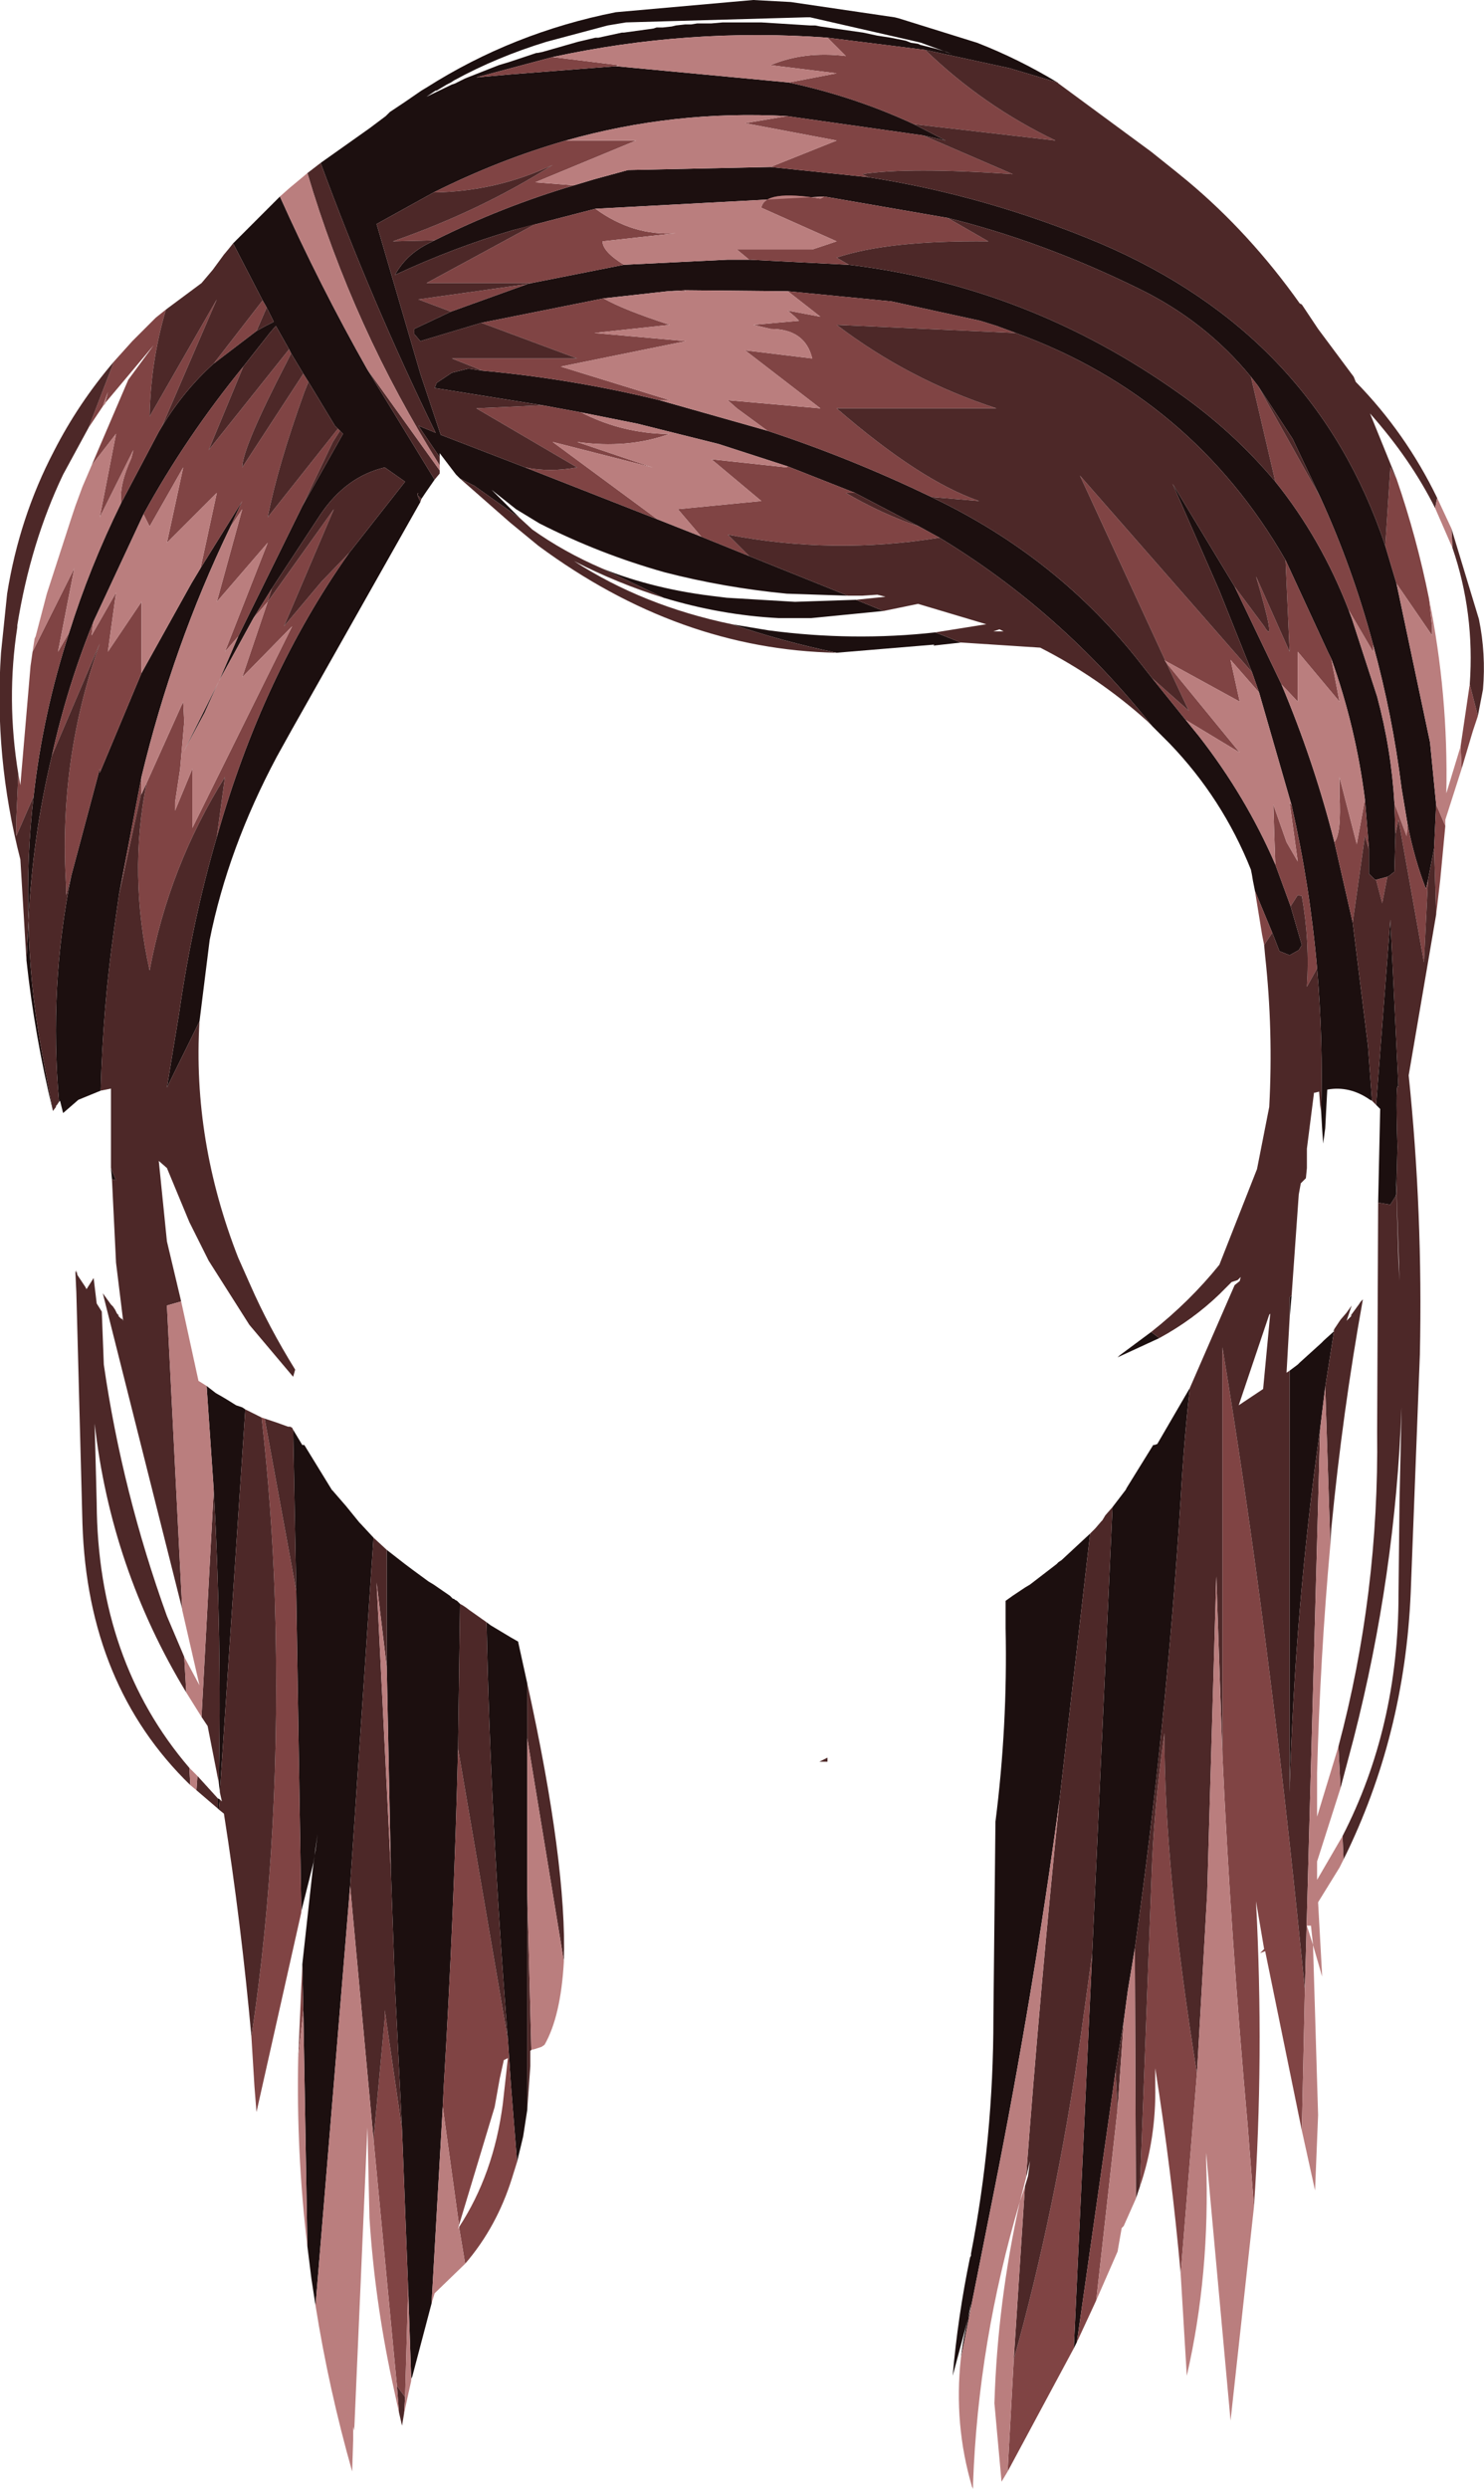 <?xml version="1.0" encoding="UTF-8" standalone="no"?>
<svg xmlns:xlink="http://www.w3.org/1999/xlink" height="122.2px" width="72.9px" xmlns="http://www.w3.org/2000/svg">
  <g transform="matrix(1.0, 0.0, 0.0, 1.0, 36.45, 66.05)">
    <path d="M16.45 48.95 L16.3 49.25 17.2 29.9 18.2 7.95 18.85 7.1 18.9 7.0 20.2 4.9 20.25 4.9 20.4 4.85 22.0 2.1 Q21.7 4.8 21.55 7.55 20.85 18.65 19.3 29.6 L18.95 31.7 18.75 33.2 18.35 35.65 16.45 48.95 M10.75 49.75 Q10.85 48.8 11.1 47.8 L10.35 50.6 Q10.6 47.7 11.2 44.8 L11.25 44.7 11.25 44.6 Q12.35 38.95 12.35 33.05 L12.45 23.4 Q13.05 18.7 12.95 13.9 L12.95 12.55 13.3 12.3 13.9 11.9 14.15 11.75 15.45 10.75 15.55 10.65 15.7 10.55 17.1 9.25 15.6 22.3 Q14.3 31.9 12.4 41.45 L10.75 49.75 M20.5 -0.35 L18.55 0.55 18.45 0.6 18.55 0.5 20.1 -0.65 20.5 -0.35 M25.2 -22.3 L25.1 -22.8 25.05 -23.1 25.0 -23.35 Q23.6 -26.85 21.0 -29.55 L20.15 -30.4 Q15.65 -36.05 9.7 -39.65 L8.7 -40.2 5.55 -41.85 2.25 -43.15 -1.15 -44.25 -5.15 -45.25 -7.9 -45.8 -9.8 -46.15 -15.1 -47.0 -15.0 -47.25 -14.25 -47.75 -13.45 -47.95 -12.75 -47.85 Q-8.35 -47.45 -4.05 -46.4 L1.25 -44.9 Q5.35 -43.55 9.3 -41.65 L9.4 -41.6 Q15.55 -38.65 19.6 -33.45 L20.15 -32.75 21.8 -30.7 22.45 -29.9 Q24.75 -26.95 26.2 -23.6 L26.95 -21.55 27.5 -19.65 27.35 -19.4 26.9 -19.15 26.4 -19.35 26.05 -20.25 25.2 -22.3 M10.75 -34.5 L9.4 -34.35 9.45 -34.4 4.65 -34.0 Q2.0 -34.55 -0.5 -35.4 L1.3 -35.1 Q5.45 -34.55 9.5 -35.0 L10.75 -34.5 M-13.85 -42.55 L-14.05 -42.75 -14.85 -43.8 -14.85 -43.6 -15.9 -45.15 -15.05 -44.8 Q-18.2 -51.25 -20.7 -58.05 L-18.3 -59.75 -17.5 -60.35 -17.3 -60.55 -16.55 -61.05 -15.75 -61.6 -15.5 -61.75 Q-11.25 -64.45 -6.2 -65.45 L0.55 -66.05 2.4 -65.95 7.5 -65.2 7.7 -65.15 11.55 -63.95 Q13.6 -63.15 15.5 -62.0 L13.15 -62.7 9.0 -63.6 4.2 -64.2 Q-2.6 -64.7 -9.3 -63.25 L-13.05 -62.25 -11.35 -62.4 -6.2 -62.8 2.3 -62.0 Q5.55 -61.3 8.45 -59.95 L10.0 -59.15 8.9 -59.4 2.2 -60.35 Q-3.35 -60.65 -8.65 -59.15 -11.95 -58.2 -15.15 -56.6 L-17.95 -55.05 -15.8 -47.7 -14.8 -44.7 -10.65 -43.1 -4.15 -40.55 -2.0 -39.7 0.35 -38.75 5.2 -36.8 2.2 -36.9 Q-0.9 -37.2 -3.8 -37.95 -7.0 -38.85 -9.95 -40.35 L-11.1 -41.05 -12.3 -42.0 -10.9 -40.6 -13.15 -42.2 -13.85 -42.55 M-15.1 -42.5 L-15.55 -41.85 -15.75 -41.55 -15.95 -41.75 -15.9 -41.85 -15.95 -41.8 -15.95 -41.75 -15.8 -41.4 -22.1 -30.25 -22.85 -28.9 Q-25.25 -24.4 -26.15 -19.9 L-26.65 -15.9 -28.25 -12.65 -27.65 -16.3 Q-27.0 -20.85 -25.8 -24.95 -23.55 -32.9 -19.3 -38.9 L-16.55 -42.4 -17.55 -43.1 Q-19.45 -42.65 -20.7 -40.8 L-23.1 -37.15 -24.0 -35.7 -25.7 -32.6 -24.75 -34.8 -21.6 -41.2 -19.6 -44.75 -19.75 -44.9 -19.85 -45.0 -20.0 -45.15 -21.3 -47.3 -21.55 -47.7 -22.15 -48.7 -22.25 -48.9 -22.9 -50.05 -23.2 -49.7 -24.5 -48.05 Q-27.35 -44.55 -29.4 -40.8 L-31.85 -35.55 Q-33.15 -32.35 -33.9 -28.95 -34.85 -25.0 -35.05 -20.85 -35.15 -23.95 -34.8 -26.95 -34.35 -31.0 -33.05 -35.0 -32.05 -38.2 -30.5 -41.35 L-28.65 -44.85 -28.5 -45.1 Q-27.4 -46.9 -25.95 -48.2 L-23.85 -49.8 -23.4 -50.05 -23.0 -50.25 -23.35 -50.95 -23.55 -51.3 -25.0 -54.1 -23.45 -55.65 -23.25 -55.85 -22.8 -56.3 -22.7 -56.4 Q-20.75 -52.05 -18.4 -47.9 L-15.1 -42.5 M-26.3 2.0 L-25.85 2.35 -25.5 2.55 -25.25 2.7 -24.85 2.95 -24.55 3.05 -24.4 3.15 -25.65 21.95 -25.7 21.5 Q-25.55 14.3 -25.95 7.1 L-26.3 2.0 M-22.05 4.15 L-21.6 4.9 -21.5 4.9 -20.15 7.1 -20.1 7.15 -19.45 7.9 -18.8 8.7 -18.75 8.75 -18.1 9.45 -18.55 16.15 -19.25 26.55 -20.95 47.15 -21.15 45.85 -21.35 44.25 -21.55 32.65 -21.6 30.4 -21.1 25.85 -21.0 25.05 -21.05 25.4 -21.65 27.8 -21.65 27.7 -21.9 12.05 -22.05 4.15 M-17.45 10.05 L-16.55 10.75 -16.15 11.05 -15.4 11.6 -15.15 11.75 -14.35 12.3 -14.3 12.35 -14.25 12.4 -14.2 12.45 -14.15 12.45 -14.1 12.5 -14.0 12.55 -13.85 12.7 -13.95 19.8 Q-14.15 28.05 -14.65 36.35 L-14.7 37.4 -15.25 47.05 -16.2 50.65 -16.25 50.75 -16.4 46.3 -16.7 38.5 -17.05 31.4 -17.25 25.75 -17.45 15.8 -17.45 10.05 M-12.55 13.6 L-12.35 13.75 -11.35 14.35 -11.0 14.55 -10.55 16.6 -10.55 19.3 -10.55 26.75 -10.55 37.55 -10.75 38.85 -11.05 40.1 -11.35 36.35 -11.5 34.1 Q-12.35 23.45 -12.55 13.6 M-25.7 22.8 L-25.75 22.75 -25.75 22.25 -25.65 22.3 -25.7 22.8 M-30.95 -8.15 L-31.0 -8.7 -30.75 -8.1 -30.95 -8.15 M-31.5 -12.5 L-32.6 -12.05 -33.35 -11.4 -33.5 -12.0 -33.55 -11.95 Q-34.05 -17.6 -32.95 -23.05 L-31.55 -28.3 -31.55 -28.1 -29.5 -33.0 -27.05 -37.4 -26.6 -38.15 -24.55 -41.45 -25.15 -40.15 Q-27.95 -34.35 -29.5 -27.9 L-30.6 -22.15 -30.85 -20.4 Q-31.4 -16.55 -31.5 -12.5 M-33.85 -11.5 Q-34.75 -15.2 -35.15 -18.9 L-35.05 -20.85 Q-35.0 -17.8 -34.45 -14.7 L-33.85 -11.5 M6.2 -57.35 Q12.0 -56.45 17.6 -54.1 28.15 -49.6 31.6 -39.25 L32.15 -37.4 32.3 -36.7 33.8 -29.6 34.1 -26.55 34.0 -24.4 33.7 -22.85 33.6 -22.4 Q33.05 -23.8 32.7 -25.55 L32.4 -27.35 Q31.95 -30.95 31.0 -34.4 30.0 -38.15 28.4 -41.65 L27.05 -44.5 25.35 -47.1 25.0 -47.55 Q22.75 -50.3 19.45 -51.9 14.75 -54.2 10.1 -55.35 L4.05 -56.4 -7.2 -55.8 -11.25 -54.75 Q-14.15 -53.9 -17.05 -52.55 -16.5 -53.55 -15.4 -54.1 L-15.1 -54.25 Q-11.8 -55.9 -8.25 -56.95 L-7.25 -57.25 -5.6 -57.7 1.4 -57.85 6.2 -57.35 M3.15 -65.2 L-5.7 -64.95 -6.6 -64.8 -9.6 -64.0 Q-12.05 -63.25 -14.15 -62.1 L-14.3 -62.0 -14.5 -61.9 -15.0 -61.6 -15.05 -61.6 -15.5 -61.3 -14.25 -61.9 -14.1 -61.95 -13.6 -62.2 -11.95 -62.85 -11.45 -63.0 -10.1 -63.45 -10.05 -63.45 -9.8 -63.5 -8.05 -64.0 -7.2 -64.2 -7.05 -64.2 -5.9 -64.45 -5.8 -64.45 -4.35 -64.65 -4.2 -64.7 -3.9 -64.7 -3.45 -64.75 -3.25 -64.8 -2.8 -64.85 -2.55 -64.85 -2.5 -64.85 -2.2 -64.9 -1.75 -64.9 -1.7 -64.9 -1.5 -64.9 -0.95 -64.95 -0.2 -64.95 -0.05 -64.95 0.15 -64.95 0.3 -64.95 0.45 -64.95 0.65 -64.95 0.75 -64.95 0.8 -64.95 0.95 -64.95 3.35 -64.8 3.6 -64.8 3.85 -64.75 5.95 -64.45 6.65 -64.3 7.3 -64.2 8.05 -64.05 8.3 -63.95 8.65 -63.9 8.75 -63.85 9.55 -63.65 10.05 -63.5 10.3 -63.4 8.8 -63.95 8.6 -64.0 3.35 -65.2 3.15 -65.2 M-5.8 -53.05 L-0.7 -53.3 0.35 -53.3 5.25 -53.05 Q14.05 -52.0 21.45 -46.75 24.15 -44.85 26.2 -42.4 28.45 -39.6 29.8 -36.1 L29.95 -35.7 31.2 -31.85 Q31.9 -29.25 32.05 -26.6 L32.1 -25.1 32.05 -23.25 31.8 -23.05 31.7 -23.0 31.15 -22.85 31.1 -22.85 30.8 -23.15 30.8 -24.35 30.6 -26.8 Q30.15 -30.35 28.95 -33.7 L28.8 -34.0 26.7 -38.55 Q22.1 -46.55 13.45 -49.7 L12.5 -50.05 11.7 -50.3 7.35 -51.25 2.25 -51.75 -2.85 -51.8 -3.65 -51.75 -6.8 -51.4 -12.8 -50.2 -15.8 -49.3 -16.1 -49.65 -16.1 -49.9 -14.3 -50.75 -10.55 -52.1 -10.35 -52.15 -5.8 -53.05 M25.05 -33.05 L23.45 -37.05 21.15 -42.3 24.2 -37.25 26.5 -32.45 Q28.1 -28.65 29.1 -24.7 L30.0 -20.75 30.75 -14.7 30.95 -12.0 30.85 -12.05 Q29.85 -12.75 28.75 -12.55 L28.65 -10.65 28.55 -9.9 28.5 -10.6 28.45 -11.45 Q28.55 -15.0 28.25 -18.5 27.9 -22.55 27.0 -26.5 L25.4 -32.05 25.05 -33.05 M31.15 -11.8 L31.85 -20.9 32.25 -12.65 Q32.1 -13.2 32.2 -9.75 L32.15 -7.6 32.1 -8.45 32.15 -7.45 32.1 -7.3 31.85 -6.9 31.25 -7.0 31.35 -11.6 31.15 -11.8 M5.6 -36.6 L6.95 -36.05 3.4 -35.7 2.4 -35.7 2.0 -35.7 1.9 -35.7 1.8 -35.7 Q-1.05 -35.85 -3.85 -36.7 L-6.9 -38.15 Q-4.3 -37.1 -1.15 -36.75 L-0.75 -36.7 2.6 -36.5 5.6 -36.6 M26.9 -1.3 L26.9 -2.35 27.0 -2.45 26.9 -1.3 M26.9 1.25 L27.3 0.95 27.4 0.85 28.45 -0.1 28.5 -0.15 28.6 -0.25 29.1 -0.7 29.05 -0.7 29.1 -0.8 28.65 2.05 28.4 4.1 Q27.15 12.95 26.9 21.95 L26.9 1.25 M-25.7 -32.6 L-26.4 -31.05 -27.45 -29.1 -25.7 -32.6 M-20.95 24.8 L-20.85 24.0 -21.0 25.05 -20.95 24.8 M11.25 47.05 L11.1 47.8 11.2 47.4 11.25 47.05" fill="#1c0f0f" fill-rule="evenodd" stroke="none"/>
    <path d="M36.15 -30.9 L35.9 -30.15 35.35 -28.3 35.3 -29.4 35.75 -32.45 36.15 -30.9 M34.55 -25.5 L34.3 -22.85 34.1 -21.15 34.0 -24.4 34.1 -26.55 34.55 -25.5 M27.5 38.55 L25.7 29.75 25.45 29.85 25.65 29.65 25.25 27.3 Q25.65 34.95 25.15 42.3 L24.85 38.4 Q24.0 28.9 23.6 20.1 L23.6 0.1 Q25.85 13.7 27.5 30.15 L27.65 31.65 27.5 38.55 M21.55 45.6 Q21.1 40.55 20.3 35.5 L20.3 36.35 Q20.35 38.95 19.55 41.3 L20.15 25.25 Q20.3 22.15 20.75 19.05 20.75 25.9 22.35 35.75 L21.55 45.6 M17.4 46.9 L16.45 48.95 18.35 35.65 18.45 37.5 17.4 46.9 M16.3 49.25 L13.05 55.3 13.35 49.8 Q15.4 42.5 16.65 33.85 L17.2 29.9 16.3 49.25 M25.65 -19.65 L25.55 -20.15 25.2 -22.3 26.05 -20.25 25.65 -19.65 M-23.6 3.55 L-23.45 3.6 -21.9 12.05 -21.65 27.7 -21.65 27.85 -23.85 37.65 -23.95 36.4 -24.1 33.95 Q-22.6 24.0 -22.95 12.45 -23.1 7.95 -23.6 3.55 M-11.05 40.1 L-11.3 40.9 Q-12.05 43.3 -13.6 45.1 L-13.9 43.3 Q-12.2 40.7 -11.75 37.25 L-11.5 35.0 -11.7 35.1 -11.9 36.0 -12.15 37.4 -13.9 43.2 -14.7 37.4 -14.65 36.35 Q-14.15 28.05 -13.95 19.8 L-11.5 34.1 -11.35 36.35 -11.05 40.1 M-21.8 34.95 L-21.6 30.4 -21.55 32.65 -21.8 34.95 M-30.85 -48.3 L-29.95 -49.3 -28.8 -50.45 -28.3 -50.85 Q-29.05 -48.3 -29.1 -45.6 L-25.8 -51.35 -28.5 -45.1 -28.65 -44.85 -30.5 -41.35 Q-30.6 -42.25 -30.0 -43.55 L-29.9 -43.95 -31.55 -40.65 -30.75 -44.75 -31.95 -43.2 -30.15 -47.4 -28.9 -49.1 -31.25 -46.3 -31.3 -46.2 -31.15 -46.8 -31.4 -46.1 -32.1 -45.05 -30.85 -48.3 M9.0 -63.6 Q11.85 -60.85 15.4 -59.15 L8.45 -59.95 Q5.55 -61.3 2.3 -62.0 L4.65 -62.45 1.4 -62.85 Q3.05 -63.55 5.1 -63.3 L4.2 -64.2 9.0 -63.6 M8.9 -59.4 L13.3 -57.5 Q8.2 -57.85 5.9 -57.5 L6.2 -57.35 1.4 -57.85 4.65 -59.15 0.15 -60.0 2.2 -60.35 8.9 -59.4 M31.6 -39.25 L31.85 -43.1 32.15 -42.55 Q33.15 -39.65 33.75 -36.65 L33.9 -35.3 33.9 -34.85 32.15 -37.4 31.6 -39.25 M-9.3 -63.25 L-6.05 -62.85 -6.2 -62.8 -11.35 -62.4 -13.05 -62.25 -9.3 -63.25 M-8.65 -59.15 L-5.2 -59.15 -10.15 -57.1 -8.25 -56.95 Q-11.8 -55.9 -15.1 -54.25 L-17.15 -54.2 Q-12.85 -55.7 -9.3 -57.95 -12.05 -56.65 -15.15 -56.6 -11.95 -58.2 -8.65 -59.15 M0.35 -53.3 L-0.25 -53.8 3.45 -53.8 4.65 -54.2 0.95 -55.85 Q1.1 -56.75 3.85 -56.3 L4.05 -56.4 10.1 -55.35 12.1 -54.2 Q7.15 -54.25 4.65 -53.4 L5.25 -53.05 0.35 -53.3 M-7.2 -55.8 Q-5.35 -54.45 -3.25 -54.6 L-6.85 -54.2 Q-6.85 -53.7 -5.8 -53.05 L-10.35 -52.15 -15.5 -52.15 -10.15 -55.05 -11.25 -54.75 -7.2 -55.8 M1.25 -44.9 L-0.25 -46.0 -0.7 -46.4 3.85 -46.0 0.15 -48.85 3.45 -48.45 Q3.1 -49.9 1.4 -49.9 L0.55 -50.1 2.8 -50.3 2.6 -50.5 2.25 -50.8 3.85 -50.5 2.25 -51.75 7.35 -51.25 11.7 -50.3 12.5 -50.05 13.45 -49.7 4.65 -50.1 Q8.2 -47.4 12.5 -46.0 L4.65 -46.0 Q8.75 -42.45 11.65 -41.45 L9.3 -41.65 Q5.35 -43.55 1.25 -44.9 M-2.85 -51.8 L-2.75 -51.75 -3.65 -51.75 -2.85 -51.8 M-6.8 -51.4 Q-5.85 -50.85 -3.55 -50.1 L-7.25 -49.7 -2.75 -49.3 -8.9 -48.05 -3.55 -46.4 -4.05 -46.4 Q-8.35 -47.45 -12.75 -47.85 L-14.25 -48.45 -8.1 -48.45 -12.8 -50.2 -6.8 -51.4 M25.0 -47.55 L25.35 -47.1 28.4 -41.65 Q30.0 -38.15 31.0 -34.4 L31.0 -34.05 29.8 -36.1 Q28.45 -39.6 26.2 -42.4 L25.0 -47.55 M24.2 -37.25 L25.65 -35.3 Q26.3 -34.2 25.25 -37.75 L26.9 -34.05 26.7 -38.55 28.8 -34.0 28.95 -33.7 29.35 -31.6 27.3 -34.05 27.3 -31.6 26.5 -32.45 24.2 -37.25 M32.05 -26.6 L32.65 -25.0 32.7 -25.55 Q33.05 -23.8 33.6 -22.4 L33.7 -22.85 33.5 -18.8 32.25 -25.8 32.1 -25.1 32.05 -26.6 M25.4 -32.05 L24.0 -33.65 24.45 -31.6 20.8 -33.6 16.6 -42.7 25.05 -33.05 25.4 -32.05 M20.85 -33.5 L24.45 -29.1 21.8 -30.7 20.15 -32.75 21.95 -31.15 20.85 -33.5 M26.2 -23.6 L26.15 -25.0 26.1 -26.55 26.75 -24.7 27.3 -23.75 26.9 -26.65 27.0 -26.5 Q27.9 -22.55 28.25 -18.5 L27.75 -17.6 Q27.9 -19.8 27.5 -22.05 L27.3 -22.1 26.95 -21.55 26.2 -23.6 M29.1 -24.7 Q29.45 -25.1 29.35 -27.05 L29.35 -27.9 30.2 -24.6 30.6 -26.8 30.8 -24.35 30.6 -25.0 30.0 -20.75 29.1 -24.7 M31.7 -23.0 L31.45 -21.7 31.15 -22.85 31.7 -23.0 M-2.0 -39.7 L-3.15 -41.05 0.95 -41.45 -1.5 -43.5 2.2 -43.1 2.25 -43.15 5.55 -41.85 5.1 -41.85 Q6.9 -40.8 8.7 -40.2 L9.7 -39.65 Q4.5 -38.8 -0.7 -39.8 L0.35 -38.75 -2.0 -39.7 M-7.9 -45.8 Q-6.05 -44.85 -3.95 -44.75 L-3.55 -44.75 Q-5.6 -44.0 -8.1 -44.35 L-4.4 -43.1 -9.3 -44.35 -4.15 -40.55 -10.65 -43.1 Q-9.45 -42.85 -8.1 -43.1 L-13.05 -46.0 -9.8 -46.15 -7.9 -45.8 M-23.85 -49.8 L-25.95 -48.2 -23.55 -51.3 -23.35 -50.95 -23.85 -49.8 M-33.05 -35.0 Q-34.35 -31.0 -34.8 -26.95 L-35.65 -25.0 -35.65 -25.8 -35.55 -28.05 -35.45 -27.5 -34.95 -33.35 -34.85 -34.05 -32.8 -38.15 -33.6 -34.05 -33.05 -35.0 M-33.9 -28.95 Q-33.15 -32.35 -31.85 -35.55 L-31.9 -35.3 -31.95 -34.85 -30.75 -36.95 -31.15 -34.05 -29.5 -36.5 -29.5 -33.0 -31.55 -28.1 -31.55 -28.3 -32.95 -23.05 -33.2 -22.1 -33.2 -22.5 Q-33.6 -28.7 -31.55 -34.45 L-33.9 -28.95 M-29.4 -40.8 Q-27.35 -44.55 -24.5 -48.05 L-26.2 -43.95 -22.25 -48.9 -22.15 -48.7 -22.35 -48.3 Q-24.55 -44.05 -24.55 -43.1 L-21.55 -47.7 -21.3 -47.3 -21.5 -46.8 Q-22.8 -43.2 -23.3 -40.65 L-19.85 -45.0 -19.75 -44.9 -20.1 -44.35 -21.6 -41.2 -24.75 -34.8 -25.4 -34.05 -23.3 -39.4 -25.8 -36.5 -24.55 -41.05 -25.15 -40.15 -24.55 -41.45 -26.6 -38.15 -25.8 -41.85 -28.25 -39.4 -27.45 -43.1 -29.1 -40.2 -29.4 -40.8 M-24.0 -35.7 L-23.1 -37.15 -23.3 -36.5 -24.0 -35.7 M-19.3 -38.9 Q-23.55 -32.9 -25.8 -24.95 L-25.4 -27.9 Q-28.15 -23.5 -29.1 -18.4 -30.15 -23.1 -29.25 -27.6 L-27.45 -31.6 -27.4 -30.6 -27.6 -28.3 -27.85 -26.65 -27.85 -26.25 -27.0 -28.3 -27.0 -25.4 -22.1 -35.3 -24.55 -32.8 -23.3 -36.5 -20.05 -41.05 -22.5 -35.3 -20.65 -37.5 -19.3 -38.9 M-14.3 -50.75 L-15.9 -51.35 -10.55 -52.1 -14.3 -50.75 M-15.95 -41.75 L-15.95 -41.8 -15.9 -41.85 -15.95 -41.75 M-29.5 -27.9 L-29.5 -27.15 -30.6 -22.15 -29.5 -27.9 M-18.1 39.0 L-17.55 33.05 -17.55 32.65 -16.7 38.5 -16.4 46.3 -16.55 51.65 -16.95 51.1 -18.1 39.0" fill="#804444" fill-rule="evenodd" stroke="none"/>
    <path d="M15.5 -62.0 L15.55 -61.95 20.1 -58.6 21.35 -57.6 21.9 -57.15 Q24.95 -54.6 27.4 -51.15 L27.5 -51.1 27.9 -50.5 28.3 -49.9 30.05 -47.55 30.15 -47.3 Q32.6 -44.8 34.15 -41.6 L34.05 -41.1 Q32.85 -43.5 30.85 -45.75 L32.15 -42.55 31.85 -43.1 31.6 -39.25 Q28.15 -49.6 17.6 -54.1 12.0 -56.45 6.2 -57.35 L5.9 -57.5 Q8.2 -57.85 13.3 -57.5 L8.9 -59.4 10.0 -59.15 8.45 -59.95 15.4 -59.15 Q11.85 -60.85 9.0 -63.6 L13.15 -62.7 15.5 -62.0 M34.85 -40.1 L36.2 -35.65 Q36.55 -33.95 36.4 -32.2 L36.15 -30.9 35.75 -32.45 Q36.0 -35.95 34.9 -39.15 L34.85 -40.1 M34.1 -21.15 L32.75 -13.25 Q33.45 -6.5 33.3 0.45 L32.85 12.15 Q32.55 19.2 29.55 25.25 L29.5 24.1 Q32.25 18.75 32.25 12.25 L32.3 7.65 32.4 3.05 Q32.1 11.3 30.05 19.3 L29.4 21.75 29.3 19.7 Q31.3 12.2 31.2 4.25 L31.25 -7.0 31.85 -6.9 32.1 -7.3 32.15 -7.45 32.25 -4.1 32.3 -3.15 32.15 -7.6 32.2 -9.75 Q32.1 -13.2 32.25 -12.65 L31.85 -20.9 31.15 -11.8 30.95 -12.0 30.75 -14.7 30.0 -20.75 30.6 -25.0 30.8 -24.35 30.8 -23.15 31.1 -22.85 31.15 -22.85 31.45 -21.7 31.7 -23.0 31.8 -23.05 32.05 -23.25 32.1 -25.1 32.25 -25.8 33.5 -18.8 33.7 -22.85 34.0 -24.4 34.1 -21.15 M19.55 41.3 L19.35 41.9 19.3 29.6 Q20.85 18.65 21.55 7.55 21.7 4.8 22.0 2.1 L24.2 -2.95 24.45 -3.15 24.5 -3.35 24.35 -3.2 24.05 -3.1 23.45 -2.5 Q22.15 -1.25 20.5 -0.35 L20.1 -0.65 Q22.0 -2.15 23.45 -3.95 L25.3 -8.65 25.9 -11.7 Q26.1 -15.45 25.7 -19.1 L25.65 -19.65 26.05 -20.25 26.4 -19.35 26.9 -19.15 27.35 -19.4 27.5 -19.65 26.95 -21.55 27.3 -22.1 27.5 -22.05 Q27.9 -19.8 27.75 -17.6 L28.25 -18.5 Q28.55 -15.0 28.45 -11.45 L28.4 -11.8 28.35 -12.45 28.15 -12.4 28.1 -12.4 27.75 -9.65 27.75 -9.05 27.75 -8.7 27.7 -8.2 27.6 -8.1 27.45 -7.95 27.35 -7.4 27.0 -2.45 26.9 -2.35 26.9 -1.3 26.75 1.35 26.9 1.25 26.9 21.95 Q27.15 12.95 28.4 4.1 L27.65 31.65 27.5 30.15 Q25.85 13.7 23.6 0.1 L23.6 20.1 23.3 11.35 22.85 26.95 22.35 35.75 Q20.75 25.9 20.75 19.05 20.3 22.15 20.15 25.25 L19.55 41.3 M17.1 9.25 L17.35 9.0 17.65 8.65 17.7 8.6 17.85 8.35 18.2 7.95 17.2 29.9 16.65 33.85 Q15.4 42.5 13.35 49.8 L13.9 41.3 14.05 40.8 14.15 40.05 13.95 40.9 Q14.65 31.55 15.6 22.3 L17.1 9.25 M20.15 -30.4 L19.9 -30.65 Q17.5 -32.8 14.65 -34.25 L10.8 -34.5 10.75 -34.5 9.5 -35.0 12.0 -35.4 8.65 -36.4 6.95 -36.05 5.6 -36.6 7.05 -36.75 6.65 -36.85 5.9 -36.8 5.2 -36.8 0.35 -38.75 -0.7 -39.8 Q4.5 -38.8 9.7 -39.65 15.65 -36.05 20.15 -30.4 M4.65 -34.0 Q-3.1 -34.15 -10.0 -39.25 L-11.4 -40.4 -13.85 -42.55 -13.15 -42.2 -10.9 -40.6 -10.3 -40.05 Q-8.75 -38.95 -6.9 -38.15 L-3.85 -36.7 Q-6.1 -37.4 -8.25 -38.5 -4.85 -36.3 -0.5 -35.4 2.0 -34.55 4.65 -34.0 M-14.85 -43.6 L-14.85 -43.2 Q-19.1 -49.95 -21.35 -57.55 L-20.7 -58.05 Q-18.2 -51.25 -15.05 -44.8 L-15.9 -45.15 -14.85 -43.6 M-14.85 -42.95 L-14.85 -42.8 -15.1 -42.5 -18.4 -47.9 -14.85 -42.95 M-15.75 -41.55 L-15.8 -41.4 -15.95 -41.75 -15.75 -41.55 M-26.65 -15.9 Q-27.0 -10.05 -24.75 -4.3 L-24.15 -2.95 Q-23.25 -0.9 -21.95 1.2 L-22.05 1.55 -24.2 -1.0 -26.2 -4.15 -27.15 -6.05 -28.25 -8.7 -28.65 -9.05 -28.25 -5.1 -27.55 -2.15 -28.25 -1.95 -27.5 12.95 -31.4 -2.55 -31.0 -2.0 -30.9 -1.9 -30.8 -1.75 -30.75 -1.65 -30.7 -1.55 -30.6 -1.45 -30.65 -1.45 -30.5 -1.3 -30.45 -1.3 -30.4 -1.2 -30.75 -4.05 -30.95 -8.15 -30.75 -8.1 -31.0 -8.7 -31.0 -12.0 -31.0 -12.6 -31.5 -12.5 Q-31.4 -16.55 -30.85 -20.4 L-30.6 -22.15 -29.5 -27.15 -29.5 -27.05 -29.25 -27.6 Q-30.15 -23.1 -29.1 -18.4 -28.15 -23.5 -25.4 -27.9 L-25.8 -24.95 Q-27.0 -20.85 -27.65 -16.3 L-28.25 -12.65 -26.65 -15.9 M-24.4 3.15 L-24.3 3.2 -24.0 3.35 -23.6 3.55 Q-23.1 7.95 -22.95 12.45 -22.6 24.0 -24.1 33.95 -24.6 28.4 -25.45 23.0 L-25.7 22.8 -25.65 22.3 -25.55 22.4 -25.65 21.95 -24.4 3.15 M-23.45 3.6 L-22.85 3.8 -22.3 4.0 -22.2 4.0 -22.1 4.05 -22.05 4.15 -21.9 12.05 -23.45 3.6 M-18.1 9.45 L-17.45 10.05 -17.45 15.8 -17.95 11.65 -17.25 25.75 -17.05 31.4 -16.7 38.5 -17.55 32.65 -17.55 33.05 -18.1 39.0 -19.25 26.55 -18.55 16.15 -18.1 9.45 M-13.85 12.7 Q-13.65 12.8 -13.4 13.0 L-12.55 13.6 Q-12.35 23.45 -11.5 34.1 L-13.95 19.8 -13.85 12.7 M-10.55 16.6 Q-8.6 25.45 -8.75 30.25 L-10.55 19.3 -10.55 16.6 M-10.35 34.6 L-10.4 34.65 -10.4 35.4 -10.55 37.55 -10.55 26.75 -10.35 34.6 M-16.6 52.45 L-16.7 53.05 -16.85 52.4 -16.95 51.1 -16.55 51.65 -16.6 52.45 M-25.75 22.75 L-26.8 21.85 -26.75 21.15 -25.75 22.25 -25.75 22.75 M-27.1 21.6 Q-32.15 16.7 -32.4 8.75 L-32.7 -2.6 -32.75 -3.65 -32.7 -3.55 -32.7 -3.7 -32.65 -3.45 -32.25 -2.85 -32.2 -2.75 -31.85 -3.3 -31.7 -2.05 -31.45 -1.65 -31.35 0.95 Q-30.45 7.2 -28.25 13.3 L-27.4 15.3 -27.3 17.05 Q-31.0 10.95 -31.8 3.85 L-31.7 7.75 Q-31.65 15.5 -27.15 20.75 L-27.1 21.6 M-33.55 -11.95 L-33.65 -11.8 -33.7 -11.75 -33.7 -11.7 -33.85 -11.5 -34.45 -14.7 Q-35.0 -17.8 -35.05 -20.85 L-35.15 -18.9 -35.45 -23.85 Q-36.75 -28.9 -36.4 -34.0 L-36.1 -36.9 Q-35.5 -40.65 -33.8 -43.9 -32.6 -46.25 -30.85 -48.3 L-32.1 -45.05 -33.35 -42.75 Q-34.95 -39.4 -35.6 -35.35 L-35.6 -35.25 Q-36.15 -31.7 -35.55 -28.05 L-35.65 -25.8 -35.65 -25.0 -34.8 -26.95 Q-35.15 -23.95 -35.05 -20.85 -34.85 -25.0 -33.9 -28.95 L-31.55 -34.45 Q-33.6 -28.7 -33.2 -22.5 L-33.2 -22.1 -32.95 -23.05 Q-34.05 -17.6 -33.55 -11.95 M-28.3 -50.85 L-26.55 -52.15 -26.0 -52.8 -25.45 -53.55 -25.2 -53.85 -25.0 -54.1 -23.55 -51.3 -25.95 -48.2 Q-27.4 -46.9 -28.5 -45.1 L-25.8 -51.35 -29.1 -45.6 Q-29.05 -48.3 -28.3 -50.85 M5.25 -53.05 L4.65 -53.4 Q7.15 -54.25 12.1 -54.2 L10.1 -55.35 Q14.75 -54.2 19.45 -51.9 22.75 -50.3 25.0 -47.55 L26.2 -42.4 Q24.15 -44.85 21.45 -46.75 14.05 -52.0 5.25 -53.05 M9.3 -41.65 L11.65 -41.45 Q8.75 -42.45 4.65 -46.0 L12.5 -46.0 Q8.2 -47.4 4.65 -50.1 L13.45 -49.7 Q22.1 -46.55 26.7 -38.55 L26.9 -34.05 25.25 -37.75 Q26.3 -34.2 25.65 -35.3 L24.2 -37.25 21.15 -42.3 23.45 -37.05 25.05 -33.05 16.6 -42.7 20.8 -33.6 20.75 -33.65 20.85 -33.5 21.95 -31.15 20.15 -32.75 19.6 -33.45 Q15.55 -38.65 9.4 -41.6 L9.3 -41.65 M28.4 -41.65 L25.35 -47.1 27.05 -44.5 28.4 -41.65 M8.7 -40.2 Q6.9 -40.8 5.1 -41.85 L5.55 -41.85 8.7 -40.2 M12.35 -35.05 L12.85 -35.05 12.65 -35.15 12.35 -35.05 M25.9 -1.5 L24.4 2.95 25.6 2.15 25.95 -1.55 25.9 -1.5 M29.1 -0.8 L29.4 -1.25 29.7 -1.6 29.95 -1.95 29.7 -1.2 29.95 -1.45 29.9 -1.45 30.3 -2.0 30.4 -2.15 30.45 -2.2 30.5 -2.25 Q29.5 3.3 28.95 9.0 L28.9 9.8 28.65 2.05 29.1 -0.8 M-23.35 -50.95 L-23.0 -50.25 -23.4 -50.05 -23.85 -49.8 -23.35 -50.95 M-24.5 -48.05 L-23.2 -49.7 -22.9 -50.05 -22.25 -48.9 -26.2 -43.95 -24.5 -48.05 M-22.15 -48.7 L-21.55 -47.7 -24.55 -43.1 Q-24.55 -44.05 -22.35 -48.3 L-22.15 -48.7 M-21.3 -47.3 L-20.0 -45.15 -19.85 -45.0 -23.3 -40.65 Q-22.8 -43.2 -21.5 -46.8 L-21.3 -47.3 M-19.75 -44.9 L-19.6 -44.75 -21.6 -41.2 -20.1 -44.35 -19.75 -44.9 M-23.1 -37.15 L-20.7 -40.8 Q-19.45 -42.65 -17.55 -43.1 L-16.55 -42.4 -19.3 -38.9 -20.65 -37.5 -22.5 -35.3 -20.05 -41.05 -23.3 -36.5 -23.1 -37.15 M-15.1 -54.25 L-15.4 -54.1 Q-16.5 -53.55 -17.05 -52.55 -14.15 -53.9 -11.25 -54.75 L-10.15 -55.05 -15.5 -52.15 -10.35 -52.15 -10.55 -52.1 -15.9 -51.35 -14.3 -50.75 -16.1 -49.9 -16.1 -49.65 -15.8 -49.3 -12.8 -50.2 -8.1 -48.45 -14.25 -48.45 -12.75 -47.85 -13.45 -47.95 -14.25 -47.75 -15.0 -47.25 -15.1 -47.0 -9.8 -46.15 -13.05 -46.0 -8.1 -43.1 Q-9.45 -42.85 -10.65 -43.1 L-14.8 -44.7 -15.8 -47.7 -17.95 -55.05 -15.15 -56.6 Q-12.05 -56.65 -9.3 -57.95 -12.85 -55.7 -17.15 -54.2 L-15.1 -54.25 M-25.7 21.5 L-26.25 18.7 -26.55 18.25 -25.95 7.1 Q-25.55 14.3 -25.7 21.5 M4.2 20.25 L4.2 20.45 3.8 20.45 4.2 20.25 M18.35 35.65 L18.75 33.2 18.45 37.5 18.35 35.65" fill="#4d2828" fill-rule="evenodd" stroke="none"/>
    <path d="M34.15 -41.6 L34.85 -40.1 34.9 -39.15 34.05 -41.1 34.15 -41.6 M35.35 -28.3 L34.55 -25.8 34.55 -25.5 34.1 -26.55 33.8 -29.6 32.3 -36.7 32.15 -37.4 33.9 -34.85 33.9 -35.3 33.75 -36.65 Q34.7 -31.95 34.6 -27.1 L35.3 -29.4 35.35 -28.3 M29.55 25.25 L29.35 25.65 28.3 27.35 28.5 31.0 28.05 29.45 28.3 37.8 28.15 41.5 27.5 38.55 27.65 31.65 28.4 4.1 28.65 2.05 28.9 9.8 Q28.4 15.35 28.25 21.0 L28.25 23.15 29.3 19.7 29.4 21.75 28.25 25.35 28.25 26.25 29.5 24.1 29.55 25.25 M25.15 42.3 L24.0 52.8 22.8 39.65 22.8 40.05 Q23.0 45.6 21.85 50.6 L21.55 45.6 22.35 35.75 22.85 26.95 23.3 11.35 23.6 20.1 Q24.0 28.9 24.85 38.4 L25.15 42.3 M19.35 41.9 L18.75 43.25 18.65 43.35 18.45 44.5 17.4 46.9 18.45 37.5 18.75 33.2 18.95 31.7 19.3 29.6 19.35 41.9 M13.05 55.3 L12.75 55.8 12.4 51.95 Q12.55 47.0 13.65 42.05 11.6 48.95 11.35 55.9 L11.35 56.15 11.3 56.05 Q10.4 53.0 10.75 49.75 L12.4 41.45 Q14.3 31.9 15.6 22.3 14.65 31.55 13.95 40.9 L13.65 42.05 13.9 41.3 13.35 49.8 13.05 55.3 M-14.85 -43.2 L-14.85 -42.95 -18.4 -47.9 Q-20.75 -52.05 -22.7 -56.4 L-22.25 -56.8 -21.35 -57.55 Q-19.1 -49.95 -14.85 -43.2 M-27.55 -2.15 L-26.7 1.75 -26.3 2.0 -25.95 7.1 -26.55 18.25 -27.3 17.05 -27.4 15.3 -26.65 16.7 -27.5 13.0 -27.5 12.95 -28.25 -1.95 -27.55 -2.15 M-8.75 30.25 Q-8.9 32.95 -9.7 34.35 L-9.85 34.45 -10.15 34.55 -10.35 34.6 -10.55 26.75 -10.55 19.3 -8.75 30.25 M-13.6 45.1 L-15.1 46.55 -15.25 47.05 -14.7 37.4 -13.9 43.2 -13.95 43.4 -13.9 43.3 -13.6 45.1 M-16.25 50.75 L-16.25 50.85 -16.35 51.3 -16.45 51.75 -16.6 52.45 -16.55 51.65 -16.4 46.3 -16.25 50.75 M-16.85 52.4 L-17.2 50.8 Q-18.05 46.8 -18.3 42.85 L-18.4 38.4 -19.05 53.3 -19.1 53.1 -19.1 53.75 -19.15 55.3 Q-20.3 51.25 -20.95 47.15 L-19.25 26.55 -18.1 39.0 -16.95 51.1 -16.85 52.4 M-21.35 44.25 Q-21.9 39.65 -21.8 34.95 L-21.55 32.65 -21.35 44.25 M-26.8 21.85 L-27.1 21.6 -27.15 20.75 -26.75 21.15 -26.8 21.85 M4.2 -64.2 L5.1 -63.3 Q3.05 -63.55 1.4 -62.85 L4.65 -62.45 2.3 -62.0 -6.2 -62.8 -6.05 -62.85 -9.3 -63.25 Q-2.6 -64.7 4.2 -64.2 M2.2 -60.35 L0.15 -60.0 4.65 -59.15 1.4 -57.85 -5.6 -57.7 -7.25 -57.25 -8.25 -56.95 -10.15 -57.1 -5.2 -59.15 -8.65 -59.15 Q-3.35 -60.65 2.2 -60.35 M4.05 -56.4 L3.85 -56.3 Q1.1 -56.75 0.95 -55.85 L4.65 -54.2 3.45 -53.8 -0.25 -53.8 0.35 -53.3 -0.7 -53.3 -5.8 -53.05 Q-6.85 -53.7 -6.85 -54.2 L-3.25 -54.6 Q-5.35 -54.45 -7.2 -55.8 L4.05 -56.4 M2.25 -51.75 L3.85 -50.5 2.25 -50.8 2.6 -50.5 2.8 -50.3 0.55 -50.1 1.4 -49.9 Q3.1 -49.9 3.45 -48.45 L0.15 -48.85 3.85 -46.0 -0.7 -46.4 -0.25 -46.0 1.25 -44.9 -4.05 -46.4 -3.55 -46.4 -8.9 -48.05 -2.75 -49.3 -7.25 -49.7 -3.55 -50.1 Q-5.85 -50.85 -6.8 -51.4 L-3.65 -51.75 -2.75 -51.75 -2.85 -51.8 2.25 -51.75 M29.8 -36.1 L31.0 -34.05 31.0 -34.4 Q31.95 -30.95 32.4 -27.35 L32.7 -25.55 32.65 -25.0 32.05 -26.6 Q31.9 -29.25 31.2 -31.85 L29.95 -35.7 29.8 -36.1 M26.5 -32.45 L27.3 -31.6 27.3 -34.05 29.35 -31.6 28.95 -33.7 Q30.15 -30.35 30.6 -26.8 L30.2 -24.6 29.35 -27.9 29.35 -27.05 Q29.45 -25.1 29.1 -24.7 28.1 -28.65 26.5 -32.45 M20.8 -33.6 L24.45 -31.6 24.0 -33.65 25.4 -32.05 27.0 -26.5 26.9 -26.65 27.3 -23.75 26.75 -24.7 26.1 -26.55 26.15 -25.0 26.2 -23.6 Q24.75 -26.95 22.45 -29.9 L21.8 -30.7 24.45 -29.1 20.85 -33.5 20.75 -33.65 20.8 -33.6 M2.25 -43.15 L2.2 -43.1 -1.5 -43.5 0.95 -41.45 -3.15 -41.05 -2.0 -39.7 -4.15 -40.55 -9.3 -44.35 -4.4 -43.1 -8.1 -44.35 Q-5.6 -44.0 -3.55 -44.75 L-3.95 -44.75 Q-6.05 -44.85 -7.9 -45.8 L-5.15 -45.25 -1.15 -44.25 2.25 -43.15 M-30.5 -41.35 Q-32.05 -38.2 -33.05 -35.0 L-33.6 -34.05 -32.8 -38.15 -34.85 -34.05 -34.75 -34.7 -34.7 -34.8 -34.15 -36.9 -32.95 -40.6 -32.75 -41.2 -32.4 -42.15 -31.95 -43.2 -30.75 -44.75 -31.55 -40.65 -29.9 -43.95 -30.0 -43.55 Q-30.6 -42.25 -30.5 -41.35 M-31.85 -35.55 L-29.4 -40.8 -29.1 -40.2 -27.45 -43.1 -28.25 -39.4 -25.8 -41.85 -26.6 -38.15 -27.05 -37.4 -29.5 -33.0 -29.5 -36.5 -31.15 -34.05 -30.75 -36.95 -31.95 -34.85 -31.9 -35.3 -31.85 -35.55 M-24.75 -34.8 L-25.7 -32.6 -24.0 -35.7 -23.3 -36.5 -24.55 -32.8 -22.1 -35.3 -27.0 -25.4 -27.0 -28.3 -27.85 -26.25 -27.85 -26.65 -27.6 -28.3 -27.4 -30.6 -27.45 -31.6 -29.25 -27.6 -29.5 -27.05 -29.5 -27.15 -29.5 -27.9 Q-27.95 -34.35 -25.15 -40.15 L-24.55 -41.05 -25.8 -36.5 -23.3 -39.4 -25.4 -34.05 -24.75 -34.8 M-31.3 -46.2 L-31.4 -46.1 -31.15 -46.8 -31.3 -46.2 M-25.7 -32.6 L-27.45 -29.1 -26.4 -31.05 -25.7 -32.6 M-17.25 25.75 L-17.95 11.65 -17.45 15.8 -17.25 25.75 M27.95 28.5 L27.75 28.5 28.05 29.45 27.95 28.5" fill="#ba7e7e" fill-rule="evenodd" stroke="none"/>
  </g>
</svg>
